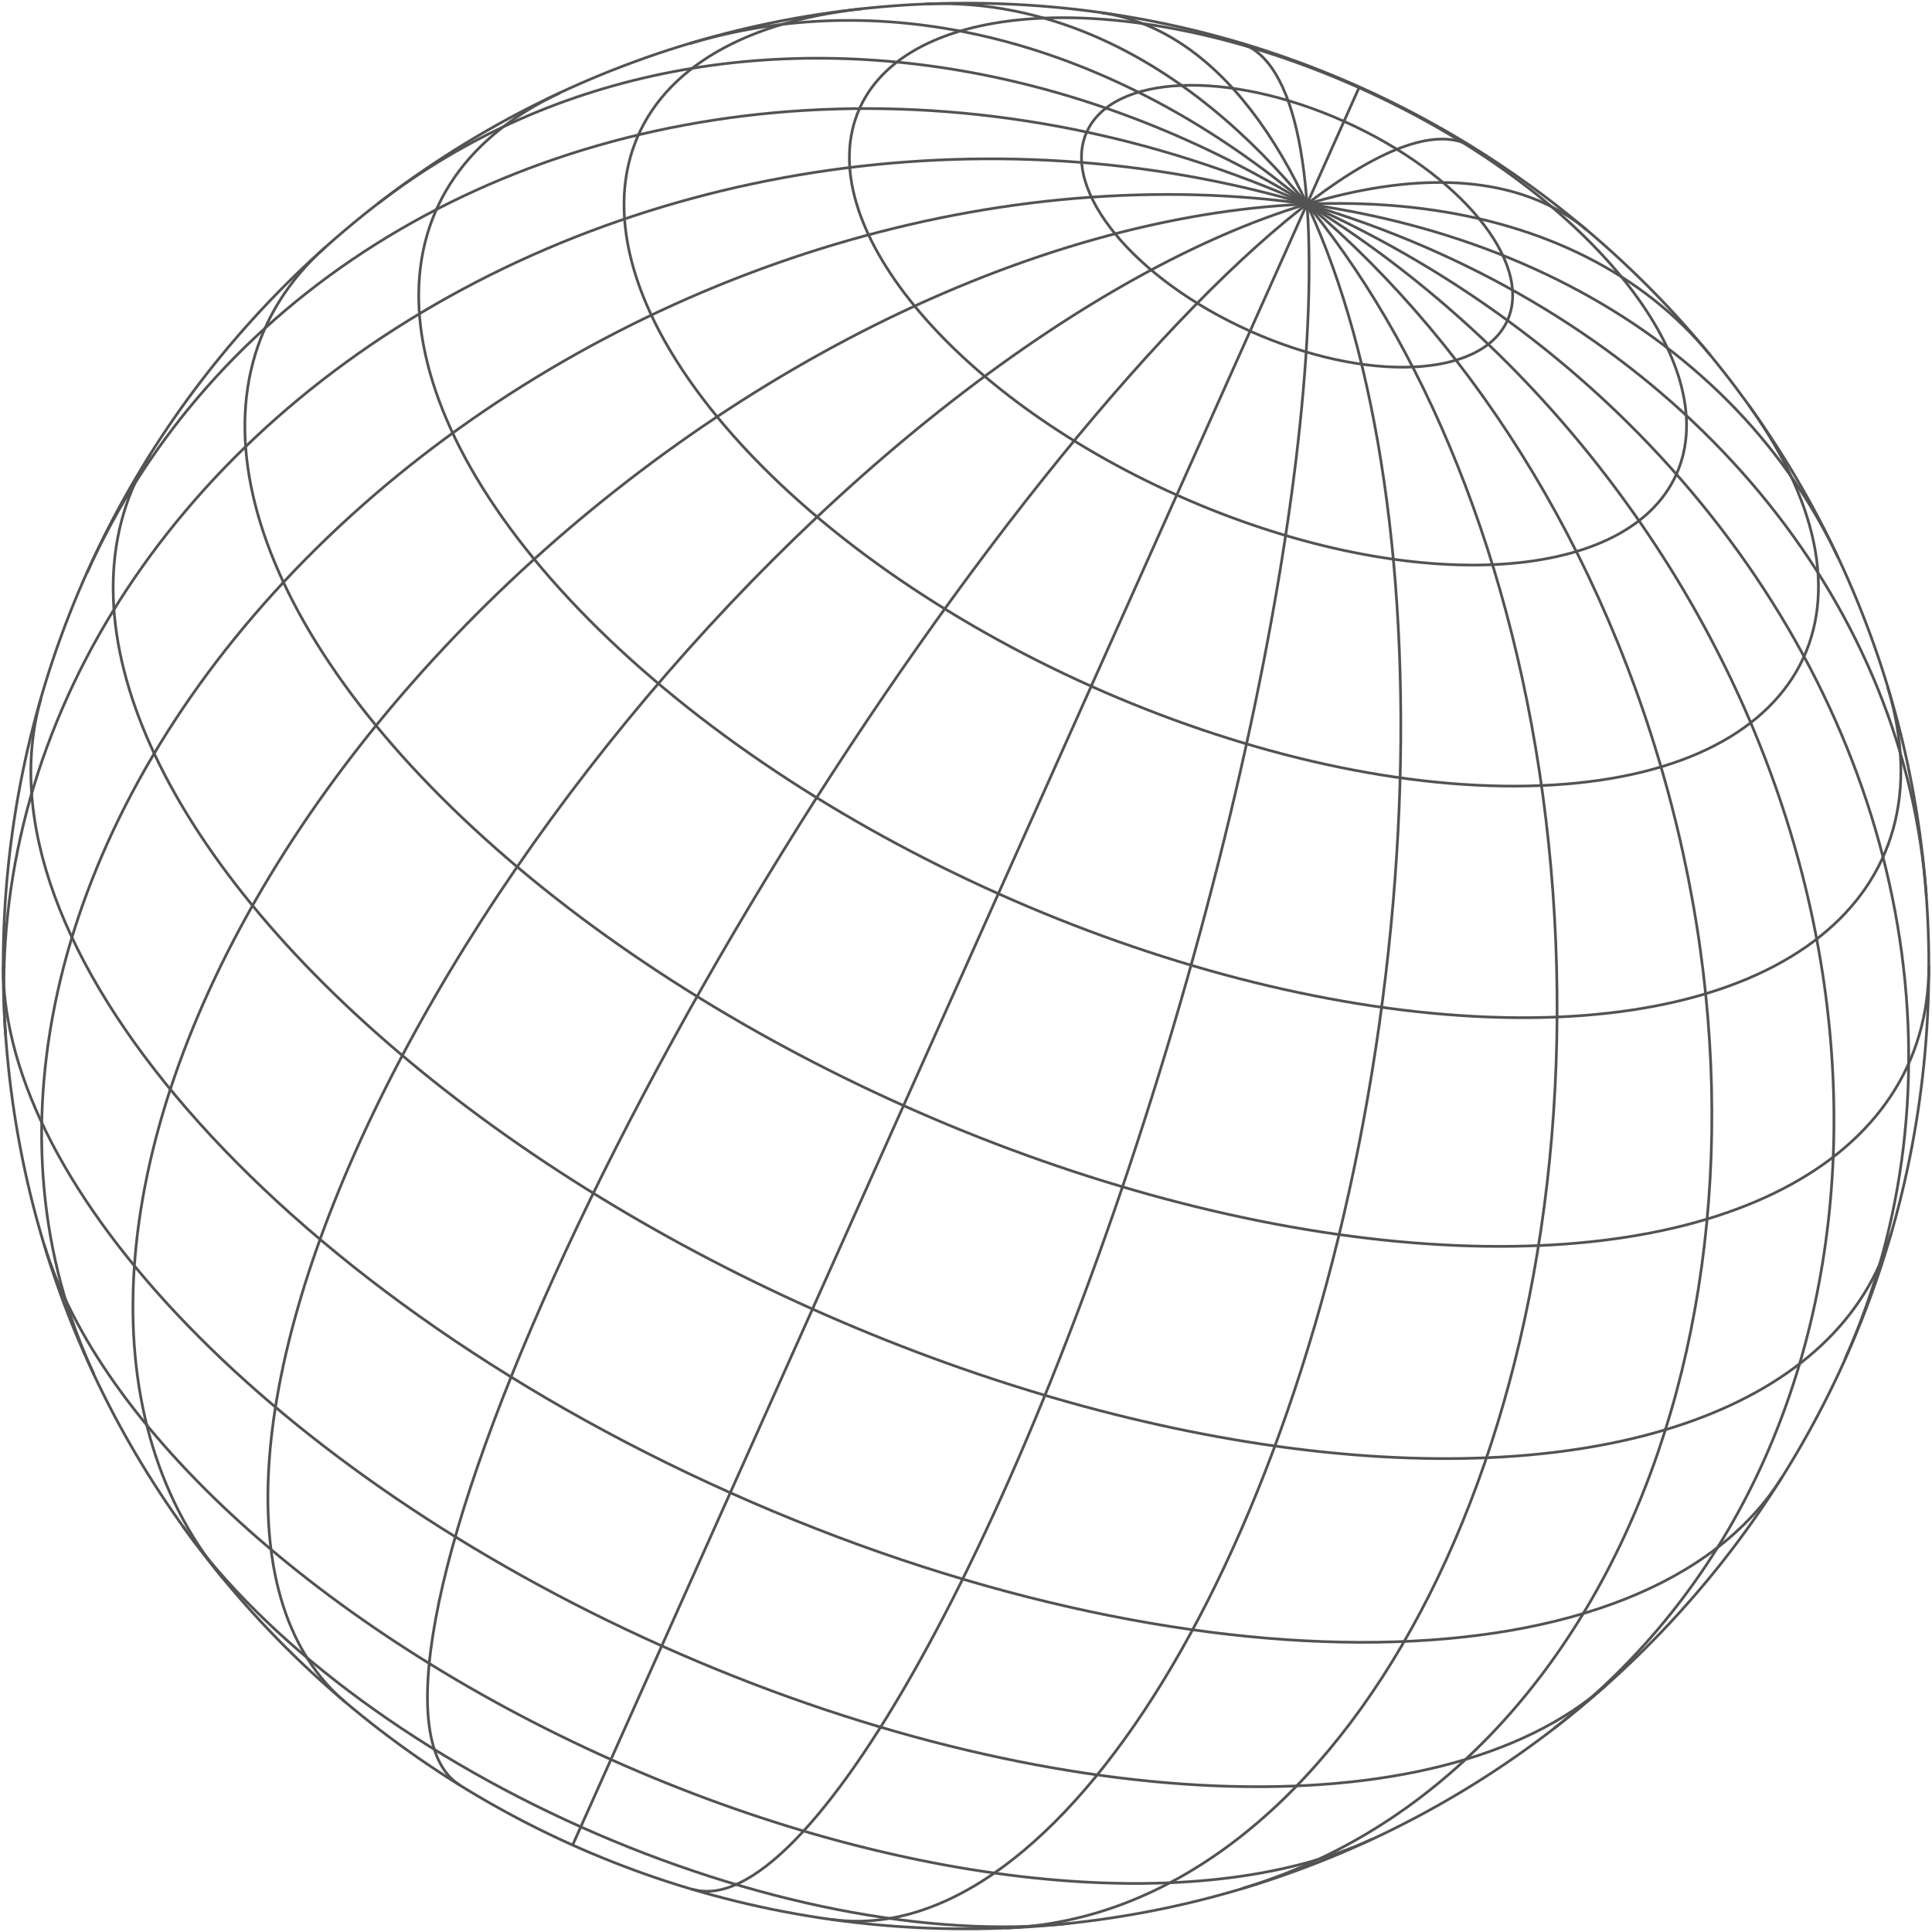 <svg width="404" height="404" viewBox="0 0 404 404" fill="none" xmlns="http://www.w3.org/2000/svg">
<g clip-path="url(#clip0_46_916)">
<path d="M119.76 385.784C119.76 385.784 135.441 350.757 160.88 293.892C186.319 237.027 217.681 166.973 243.12 110.108C268.559 53.243 284.24 18.216 284.24 18.216" stroke="#535353" stroke-width="0.57"/>
<path d="M96.153 373.277C82.411 364.797 89.91 324.295 115.797 267.068C141.683 209.84 182.036 144.538 221.644 95.791C261.251 47.043 294.126 22.243 307.847 30.723" stroke="#535353" stroke-width="0.57"/>
<path d="M72.141 355.87C48.322 335.758 51.049 287.841 79.3 230.188C107.573 172.534 157.066 113.879 209.159 76.317C261.251 38.776 308.018 28.017 331.859 48.13" stroke="#535353" stroke-width="0.57"/>
<path d="M46.404 329.792C18.408 295.724 22.222 239.86 56.354 183.293C90.507 126.727 149.822 78 211.95 55.502C274.077 33.003 329.6 40.14 357.596 74.208" stroke="#535353" stroke-width="0.57"/>
<path d="M19.644 287.351C-3.26 238.454 10.355 176.987 55.331 126.109C100.308 75.231 169.807 42.697 237.687 40.758C305.567 38.798 361.474 67.731 384.377 116.649" stroke="#535353" stroke-width="0.57"/>
<path d="M1.172 216.573C-3.175 156.491 31.064 98.198 91.018 63.662C150.973 29.104 227.524 23.564 291.846 49.089C356.169 74.613 398.461 127.366 402.828 187.427" stroke="#535353" stroke-width="0.57"/>
<path d="M18.216 119.76C43.698 62.831 102.268 25.908 171.852 22.904C241.458 19.878 311.512 51.24 355.636 105.144C399.76 159.048 411.244 227.333 385.784 284.24" stroke="#535353" stroke-width="0.57"/>
<path d="M79.066 42.548C152.805 -14.318 267.622 10.994 335.523 99.05C403.425 187.107 398.674 304.609 324.934 361.452" stroke="#535353" stroke-width="0.57"/>
<path d="M144.155 9.14C224.115 -14.85 314.857 52.05 346.794 158.557C378.753 265.065 339.827 370.87 259.845 394.86" stroke="#535353" stroke-width="0.57"/>
<path d="M193.606 0.831C261.72 -2.003 320.694 85.756 325.318 196.865C329.941 307.975 278.488 400.335 210.373 403.169" stroke="#535353" stroke-width="0.57"/>
<path d="M230.209 2.642C277.934 9.396 303.991 104.121 288.416 214.229C272.842 324.338 221.516 408.112 173.791 401.358" stroke="#535353" stroke-width="0.57"/>
<path d="M259.185 8.948C283.111 16.043 276.911 108.212 245.315 214.826C213.74 321.44 168.72 402.125 144.794 395.052" stroke="#535353" stroke-width="0.57"/>
<path d="M223.689 402.189C194.479 405.364 157.109 397.992 121.443 382.013C85.777 366.055 55.374 343.087 38.265 319.203" stroke="#535353" stroke-width="0.57"/>
<path d="M286.925 384.569C250.62 401.465 188.066 394.924 127.749 367.929C67.433 340.935 20.858 298.643 9.268 260.335" stroke="#535353" stroke-width="0.57"/>
<path d="M336.056 352.227C300.987 383.525 218.832 380.18 138.381 344.173C57.909 308.145 0.682 249.128 0.66 202.128" stroke="#535353" stroke-width="0.57"/>
<path d="M372.574 308.998C344.557 353.654 248.532 355.039 152.72 312.151C56.886 269.284 -6.072 196.759 8.565 146.115" stroke="#535353" stroke-width="0.57"/>
<path d="M395.435 257.885C385.017 293.956 336.908 311.32 270.711 302.925C204.514 294.531 131.307 261.784 80.962 218.001C30.595 174.26 11.484 126.791 31.447 95.002" stroke="#535353" stroke-width="0.57"/>
<path d="M403.34 201.872C403.361 243.035 359.279 265.917 292.145 259.59C225.01 253.262 148.437 218.981 98.965 173.152C49.493 127.323 37.221 79.194 67.944 51.773" stroke="#535353" stroke-width="0.57"/>
<path d="M394.732 143.686C408.006 187.533 372.531 215.87 308.55 212.546C244.548 209.223 168.273 175.091 123.169 129.582C78.064 84.073 75.55 38.755 117.097 19.431" stroke="#535353" stroke-width="0.57"/>
<path d="M365.735 84.797C396.799 128.197 376.494 163.16 319.523 164.353C262.551 165.546 188.833 132.564 151.761 89.293C114.689 46.02 127.238 7.585 180.311 1.832" stroke="#535353" stroke-width="0.57"/>
<path d="M350.557 99.156C361.083 75.635 331.377 39.453 284.205 18.342C237.033 -2.768 190.26 -0.814 179.733 22.707C169.207 46.228 198.913 82.41 246.085 103.521C293.257 124.631 340.03 122.677 350.557 99.156Z" stroke="#535353" stroke-width="0.57"/>
<path d="M315.221 66.993C320.642 54.878 305.343 36.243 281.048 25.37C256.754 14.498 232.664 15.505 227.242 27.62C221.82 39.735 237.119 58.37 261.414 69.243C285.709 80.116 309.799 79.109 315.221 66.993Z" stroke="#535353" stroke-width="0.57"/>
<path d="M202 403.34C313.197 403.34 403.34 313.197 403.34 202C403.34 90.803 313.197 0.661 202 0.661C90.803 0.661 0.66 90.803 0.66 202C0.66 313.197 90.803 403.34 202 403.34Z" stroke="#535353" stroke-width="0.57"/>
</g>
<defs>
<clipPath id="clip0_46_916">
<rect width="404" height="404" fill="white"/>
</clipPath>
</defs>
</svg>
